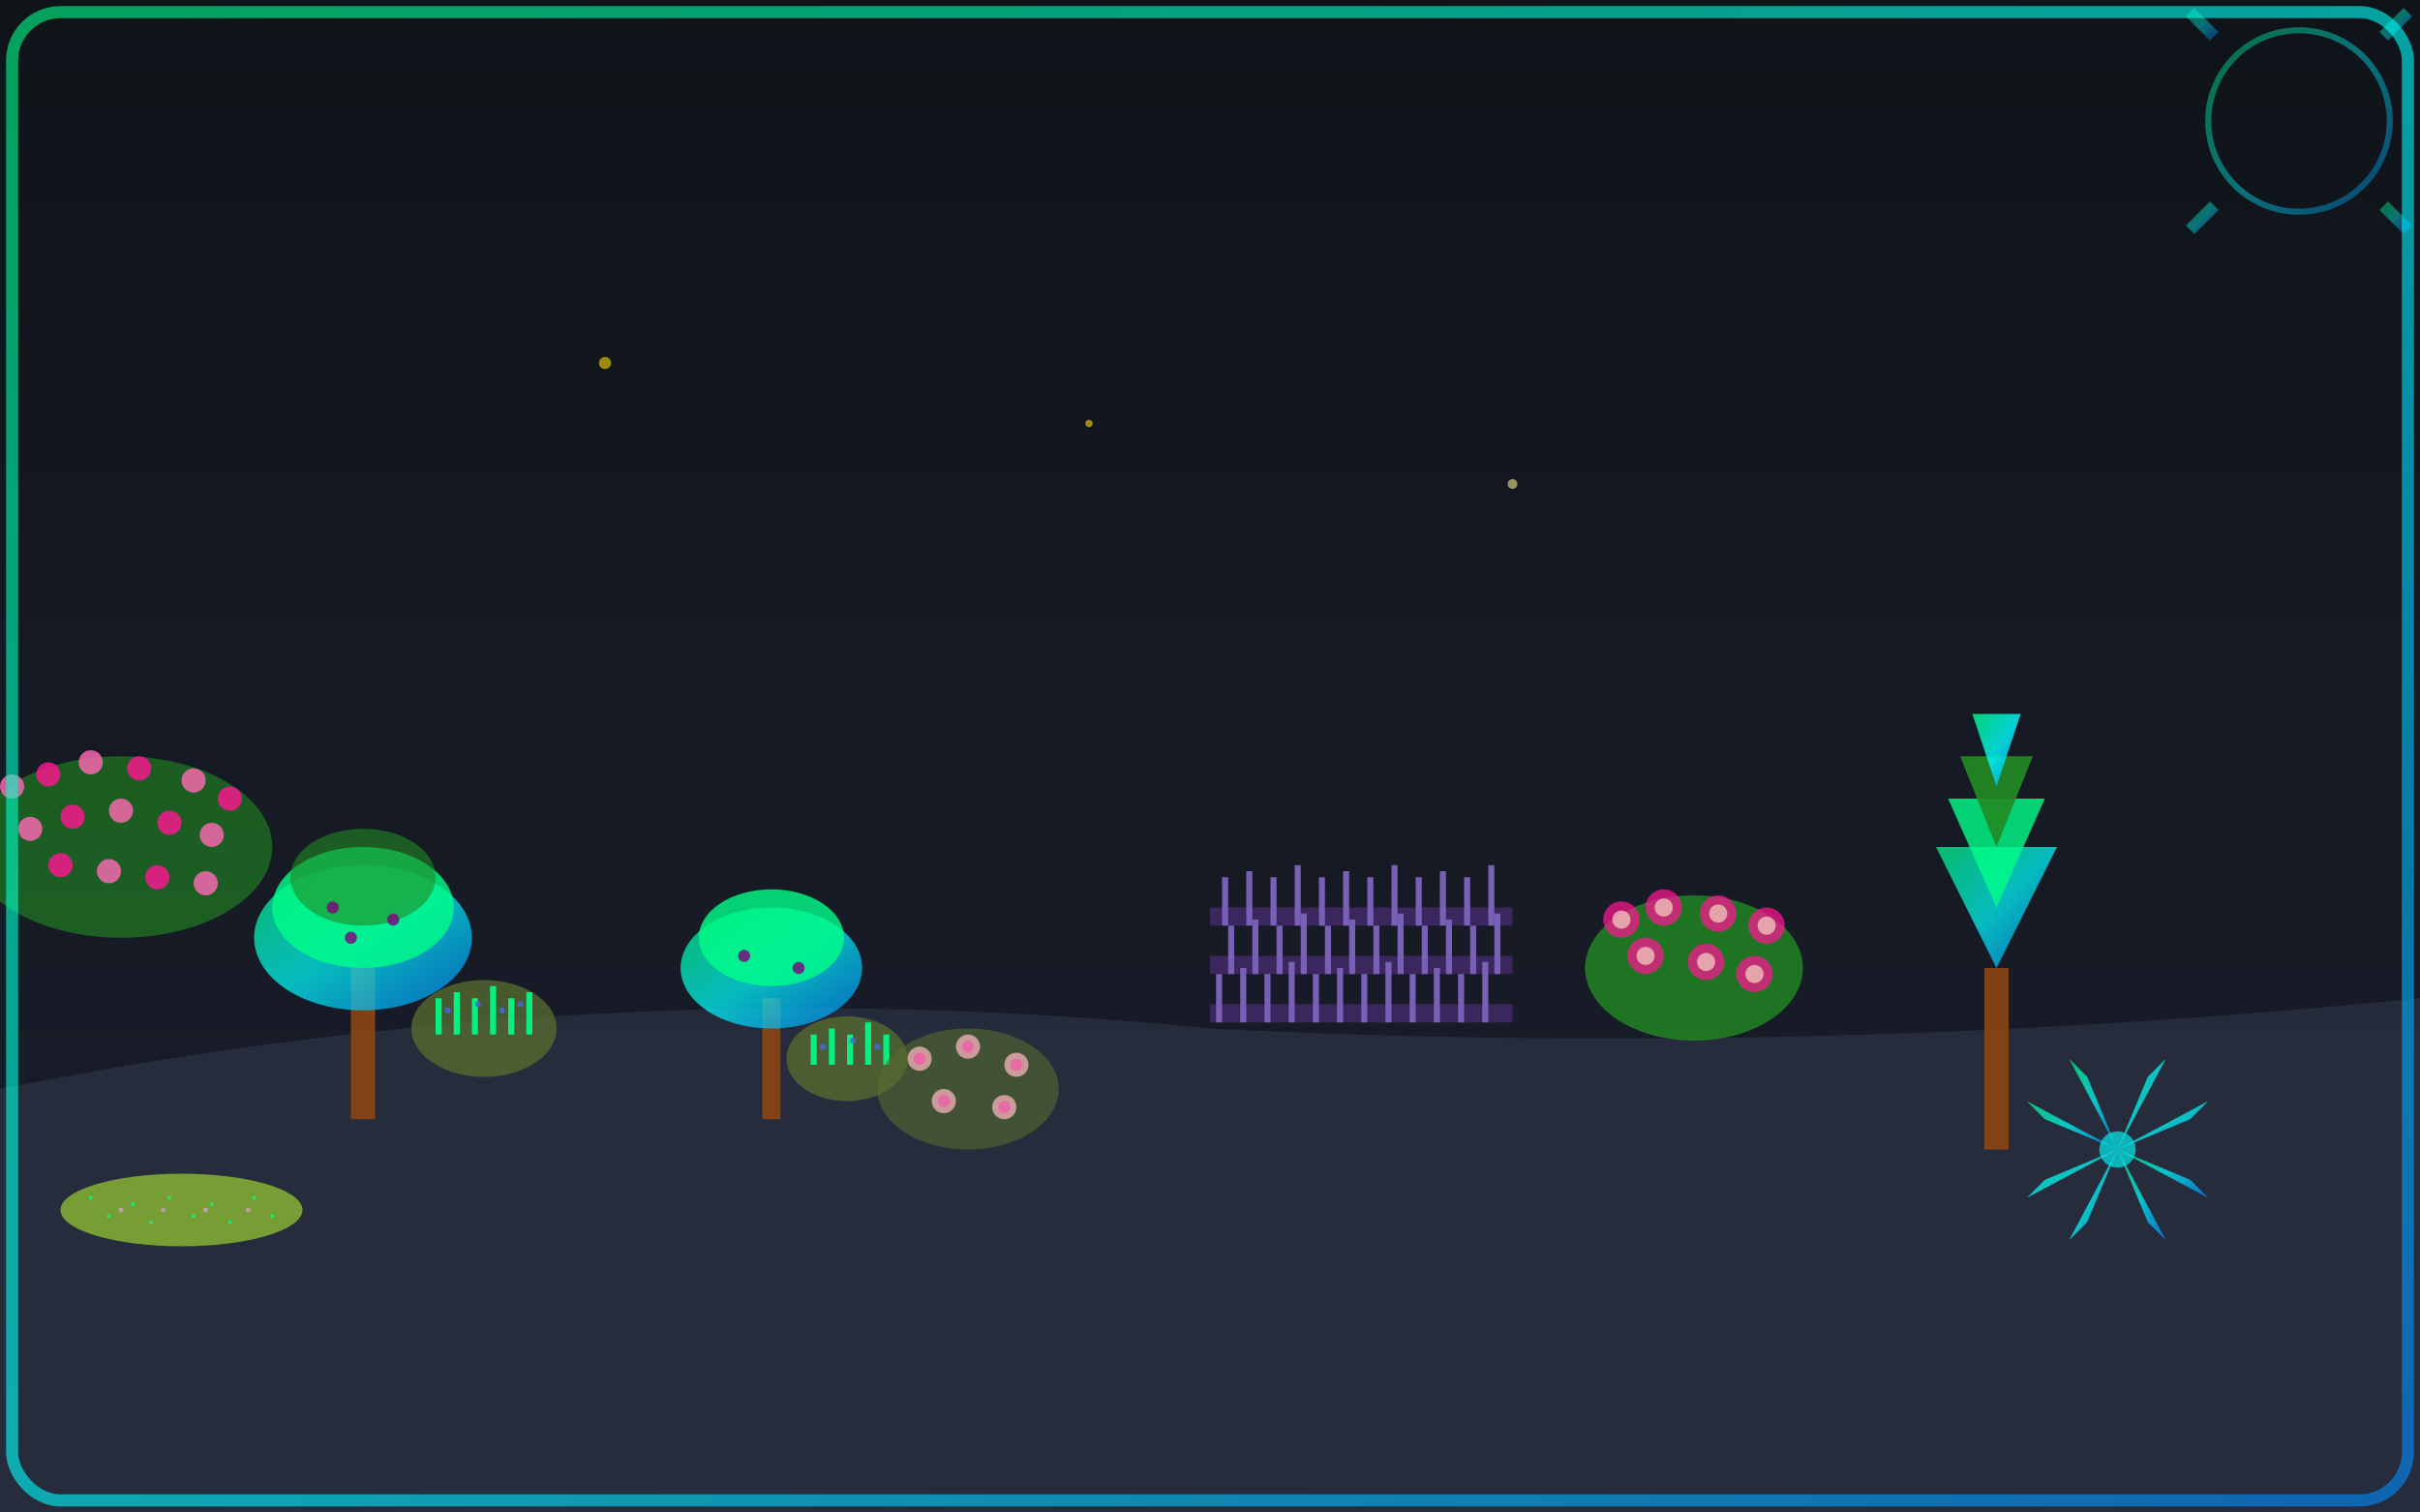 <svg width="400" height="250" viewBox="0 0 400 250" fill="none" xmlns="http://www.w3.org/2000/svg">
  <defs>
    <linearGradient id="plantGradient" x1="0%" y1="0%" x2="100%" y2="100%">
      <stop offset="0%" style="stop-color:#00ff88;stop-opacity:1" />
      <stop offset="50%" style="stop-color:#00ffff;stop-opacity:1" />
      <stop offset="100%" style="stop-color:#0088ff;stop-opacity:1" />
    </linearGradient>
    <linearGradient id="mediterraneanSky" x1="0%" y1="0%" x2="0%" y2="100%">
      <stop offset="0%" style="stop-color:#0f1419;stop-opacity:1" />
      <stop offset="100%" style="stop-color:#1a1f2e;stop-opacity:1" />
    </linearGradient>
    <filter id="plantGlow">
      <feGaussianBlur stdDeviation="2" result="coloredBlur"/>
      <feMerge> 
        <feMergeNode in="coloredBlur"/>
        <feMergeNode in="SourceGraphic"/>
      </feMerge>
    </filter>
  </defs>
  
  <!-- Background -->
  <rect width="400" height="250" fill="url(#mediterraneanSky)"/>
  
  <!-- Mediterranean Hillside -->
  <path d="M 0 180 Q 100 160 200 170 Q 300 175 400 165 L 400 250 L 0 250 Z" fill="#2a3040" opacity="0.8"/>
  
  <!-- Olive Trees -->
  <g transform="translate(50, 120)">
    <!-- Olive Tree 1 -->
    <rect x="8" y="40" width="4" height="25" fill="#8B4513" opacity="0.9"/>
    <ellipse cx="10" cy="35" rx="18" ry="12" fill="url(#plantGradient)" opacity="0.7"/>
    <ellipse cx="10" cy="30" rx="15" ry="10" fill="#00ff88" opacity="0.8"/>
    <ellipse cx="10" cy="25" rx="12" ry="8" fill="#228B22" opacity="0.6"/>
    <!-- Olive fruits -->
    <circle cx="5" cy="30" r="1" fill="#800080" opacity="0.8"/>
    <circle cx="15" cy="32" r="1" fill="#800080" opacity="0.8"/>
    <circle cx="8" cy="35" r="1" fill="#800080" opacity="0.8"/>
  </g>
  
  <g transform="translate(120, 130)">
    <!-- Olive Tree 2 -->
    <rect x="6" y="35" width="3" height="20" fill="#8B4513" opacity="0.9"/>
    <ellipse cx="7.5" cy="30" rx="15" ry="10" fill="url(#plantGradient)" opacity="0.7"/>
    <ellipse cx="7.5" cy="25" rx="12" ry="8" fill="#00ff88" opacity="0.8"/>
    <circle cx="3" cy="28" r="1" fill="#800080" opacity="0.8"/>
    <circle cx="12" cy="30" r="1" fill="#800080" opacity="0.8"/>
  </g>
  
  <!-- Lavender Fields -->
  <g transform="translate(200, 150)">
    <!-- Lavender rows -->
    <g opacity="0.8">
      <!-- Row 1 -->
      <rect x="0" y="0" width="50" height="3" fill="#663399" opacity="0.6"/>
      <g>
        <rect x="2" y="-5" width="1" height="8" fill="#9370DB"/>
        <rect x="6" y="-6" width="1" height="9" fill="#9370DB"/>
        <rect x="10" y="-5" width="1" height="8" fill="#9370DB"/>
        <rect x="14" y="-7" width="1" height="10" fill="#9370DB"/>
        <rect x="18" y="-5" width="1" height="8" fill="#9370DB"/>
        <rect x="22" y="-6" width="1" height="9" fill="#9370DB"/>
        <rect x="26" y="-5" width="1" height="8" fill="#9370DB"/>
        <rect x="30" y="-7" width="1" height="10" fill="#9370DB"/>
        <rect x="34" y="-5" width="1" height="8" fill="#9370DB"/>
        <rect x="38" y="-6" width="1" height="9" fill="#9370DB"/>
        <rect x="42" y="-5" width="1" height="8" fill="#9370DB"/>
        <rect x="46" y="-7" width="1" height="10" fill="#9370DB"/>
      </g>
      
      <!-- Row 2 -->
      <rect x="0" y="8" width="50" height="3" fill="#663399" opacity="0.6"/>
      <g>
        <rect x="3" y="3" width="1" height="8" fill="#9370DB"/>
        <rect x="7" y="2" width="1" height="9" fill="#9370DB"/>
        <rect x="11" y="3" width="1" height="8" fill="#9370DB"/>
        <rect x="15" y="1" width="1" height="10" fill="#9370DB"/>
        <rect x="19" y="3" width="1" height="8" fill="#9370DB"/>
        <rect x="23" y="2" width="1" height="9" fill="#9370DB"/>
        <rect x="27" y="3" width="1" height="8" fill="#9370DB"/>
        <rect x="31" y="1" width="1" height="10" fill="#9370DB"/>
        <rect x="35" y="3" width="1" height="8" fill="#9370DB"/>
        <rect x="39" y="2" width="1" height="9" fill="#9370DB"/>
        <rect x="43" y="3" width="1" height="8" fill="#9370DB"/>
        <rect x="47" y="1" width="1" height="10" fill="#9370DB"/>
      </g>
      
      <!-- Row 3 -->
      <rect x="0" y="16" width="50" height="3" fill="#663399" opacity="0.6"/>
      <g>
        <rect x="1" y="11" width="1" height="8" fill="#9370DB"/>
        <rect x="5" y="10" width="1" height="9" fill="#9370DB"/>
        <rect x="9" y="11" width="1" height="8" fill="#9370DB"/>
        <rect x="13" y="9" width="1" height="10" fill="#9370DB"/>
        <rect x="17" y="11" width="1" height="8" fill="#9370DB"/>
        <rect x="21" y="10" width="1" height="9" fill="#9370DB"/>
        <rect x="25" y="11" width="1" height="8" fill="#9370DB"/>
        <rect x="29" y="9" width="1" height="10" fill="#9370DB"/>
        <rect x="33" y="11" width="1" height="8" fill="#9370DB"/>
        <rect x="37" y="10" width="1" height="9" fill="#9370DB"/>
        <rect x="41" y="11" width="1" height="8" fill="#9370DB"/>
        <rect x="45" y="9" width="1" height="10" fill="#9370DB"/>
      </g>
    </g>
  </g>
  
  <!-- Rosemary Bushes -->
  <g transform="translate(80, 170)">
    <!-- Rosemary 1 -->
    <ellipse cx="0" cy="0" rx="12" ry="8" fill="#556B2F" opacity="0.8"/>
    <g opacity="0.9">
      <rect x="-8" y="-5" width="1" height="6" fill="#00ff88"/>
      <rect x="-5" y="-6" width="1" height="7" fill="#00ff88"/>
      <rect x="-2" y="-5" width="1" height="6" fill="#00ff88"/>
      <rect x="1" y="-7" width="1" height="8" fill="#00ff88"/>
      <rect x="4" y="-5" width="1" height="6" fill="#00ff88"/>
      <rect x="7" y="-6" width="1" height="7" fill="#00ff88"/>
    </g>
    <!-- Blue flowers -->
    <circle cx="-6" cy="-3" r="0.5" fill="#4169E1" opacity="0.8"/>
    <circle cx="-1" cy="-4" r="0.5" fill="#4169E1" opacity="0.8"/>
    <circle cx="3" cy="-3" r="0.5" fill="#4169E1" opacity="0.8"/>
    <circle cx="6" cy="-4" r="0.5" fill="#4169E1" opacity="0.8"/>
  </g>
  
  <g transform="translate(140, 175)">
    <!-- Rosemary 2 -->
    <ellipse cx="0" cy="0" rx="10" ry="7" fill="#556B2F" opacity="0.8"/>
    <g opacity="0.9">
      <rect x="-6" y="-4" width="1" height="5" fill="#00ff88"/>
      <rect x="-3" y="-5" width="1" height="6" fill="#00ff88"/>
      <rect x="0" y="-4" width="1" height="5" fill="#00ff88"/>
      <rect x="3" y="-6" width="1" height="7" fill="#00ff88"/>
      <rect x="6" y="-4" width="1" height="5" fill="#00ff88"/>
    </g>
    <circle cx="-4" cy="-2" r="0.5" fill="#4169E1" opacity="0.8"/>
    <circle cx="1" cy="-3" r="0.5" fill="#4169E1" opacity="0.8"/>
    <circle cx="5" cy="-2" r="0.5" fill="#4169E1" opacity="0.8"/>
  </g>
  
  <!-- Mediterranean Pine -->
  <g transform="translate(320, 100)">
    <rect x="8" y="60" width="4" height="30" fill="#8B4513" opacity="0.9"/>
    <!-- Pine canopy layers -->
    <path d="M 10 60 L 0 40 L 20 40 Z" fill="url(#plantGradient)" opacity="0.7"/>
    <path d="M 10 50 L 2 32 L 18 32 Z" fill="#00ff88" opacity="0.8"/>
    <path d="M 10 40 L 4 25 L 16 25 Z" fill="#228B22" opacity="0.9"/>
    <path d="M 10 30 L 6 18 L 14 18 Z" fill="url(#plantGradient)" opacity="0.8"/>
  </g>
  
  <!-- Cistus (Rock Rose) -->
  <g transform="translate(160, 180)">
    <ellipse cx="0" cy="0" rx="15" ry="10" fill="#556B2F" opacity="0.6"/>
    <!-- Cistus flowers -->
    <g opacity="0.9">
      <circle cx="-8" cy="-5" r="2" fill="#FFB6C1" opacity="0.8"/>
      <circle cx="-8" cy="-5" r="1" fill="#FF69B4" opacity="0.9"/>
      
      <circle cx="0" cy="-7" r="2" fill="#FFB6C1" opacity="0.8"/>
      <circle cx="0" cy="-7" r="1" fill="#FF69B4" opacity="0.9"/>
      
      <circle cx="8" cy="-4" r="2" fill="#FFB6C1" opacity="0.8"/>
      <circle cx="8" cy="-4" r="1" fill="#FF69B4" opacity="0.9"/>
      
      <circle cx="-4" cy="2" r="2" fill="#FFB6C1" opacity="0.8"/>
      <circle cx="-4" cy="2" r="1" fill="#FF69B4" opacity="0.9"/>
      
      <circle cx="6" cy="3" r="2" fill="#FFB6C1" opacity="0.8"/>
      <circle cx="6" cy="3" r="1" fill="#FF69B4" opacity="0.9"/>
    </g>
  </g>
  
  <!-- Thyme Ground Cover -->
  <g transform="translate(30, 200)">
    <ellipse cx="0" cy="0" rx="20" ry="6" fill="#9ACD32" opacity="0.7"/>
    <g opacity="0.8">
      <!-- Tiny thyme leaves pattern -->
      <circle cx="-15" cy="-2" r="0.3" fill="#00ff88"/>
      <circle cx="-12" cy="1" r="0.3" fill="#00ff88"/>
      <circle cx="-8" cy="-1" r="0.3" fill="#00ff88"/>
      <circle cx="-5" cy="2" r="0.3" fill="#00ff88"/>
      <circle cx="-2" cy="-2" r="0.3" fill="#00ff88"/>
      <circle cx="2" cy="1" r="0.3" fill="#00ff88"/>
      <circle cx="5" cy="-1" r="0.3" fill="#00ff88"/>
      <circle cx="8" cy="2" r="0.3" fill="#00ff88"/>
      <circle cx="12" cy="-2" r="0.3" fill="#00ff88"/>
      <circle cx="15" cy="1" r="0.3" fill="#00ff88"/>
      <!-- Pink thyme flowers -->
      <circle cx="-10" cy="0" r="0.4" fill="#DDA0DD" opacity="0.8"/>
      <circle cx="-3" cy="0" r="0.4" fill="#DDA0DD" opacity="0.8"/>
      <circle cx="4" cy="0" r="0.4" fill="#DDA0DD" opacity="0.8"/>
      <circle cx="11" cy="0" r="0.4" fill="#DDA0DD" opacity="0.8"/>
    </g>
  </g>
  
  <!-- Oleander Shrub -->
  <g transform="translate(280, 160)">
    <ellipse cx="0" cy="0" rx="18" ry="12" fill="#228B22" opacity="0.8"/>
    <!-- Oleander flowers -->
    <g opacity="0.9">
      <circle cx="-12" cy="-8" r="3" fill="#FF1493" opacity="0.8"/>
      <circle cx="-12" cy="-8" r="1.5" fill="#FFB6C1" opacity="0.9"/>
      
      <circle cx="-5" cy="-10" r="3" fill="#FF1493" opacity="0.8"/>
      <circle cx="-5" cy="-10" r="1.5" fill="#FFB6C1" opacity="0.9"/>
      
      <circle cx="4" cy="-9" r="3" fill="#FF1493" opacity="0.8"/>
      <circle cx="4" cy="-9" r="1.5" fill="#FFB6C1" opacity="0.9"/>
      
      <circle cx="12" cy="-7" r="3" fill="#FF1493" opacity="0.8"/>
      <circle cx="12" cy="-7" r="1.5" fill="#FFB6C1" opacity="0.9"/>
      
      <circle cx="-8" cy="-2" r="3" fill="#FF1493" opacity="0.8"/>
      <circle cx="-8" cy="-2" r="1.5" fill="#FFB6C1" opacity="0.9"/>
      
      <circle cx="2" cy="-1" r="3" fill="#FF1493" opacity="0.8"/>
      <circle cx="2" cy="-1" r="1.5" fill="#FFB6C1" opacity="0.9"/>
      
      <circle cx="10" cy="1" r="3" fill="#FF1493" opacity="0.8"/>
      <circle cx="10" cy="1" r="1.5" fill="#FFB6C1" opacity="0.9"/>
    </g>
  </g>
  
  <!-- Agave Plant -->
  <g transform="translate(350, 190)">
    <g opacity="0.9">
      <!-- Agave leaves -->
      <path d="M 0 0 L -15 -8 L -12 -5 Z" fill="url(#plantGradient)" opacity="0.8"/>
      <path d="M 0 0 L -8 -15 L -5 -12 Z" fill="url(#plantGradient)" opacity="0.8"/>
      <path d="M 0 0 L 8 -15 L 5 -12 Z" fill="url(#plantGradient)" opacity="0.8"/>
      <path d="M 0 0 L 15 -8 L 12 -5 Z" fill="url(#plantGradient)" opacity="0.8"/>
      <path d="M 0 0 L 15 8 L 12 5 Z" fill="url(#plantGradient)" opacity="0.8"/>
      <path d="M 0 0 L 8 15 L 5 12 Z" fill="url(#plantGradient)" opacity="0.8"/>
      <path d="M 0 0 L -8 15 L -5 12 Z" fill="url(#plantGradient)" opacity="0.8"/>
      <path d="M 0 0 L -15 8 L -12 5 Z" fill="url(#plantGradient)" opacity="0.8"/>
      <!-- Central core -->
      <circle cx="0" cy="0" r="3" fill="#00ffff" opacity="0.7"/>
    </g>
  </g>
  
  <!-- Bougainvillea -->
  <g transform="translate(20, 140)">
    <ellipse cx="0" cy="0" rx="25" ry="15" fill="#228B22" opacity="0.6"/>
    <!-- Bougainvillea bracts -->
    <g opacity="0.9">
      <circle cx="-18" cy="-10" r="2" fill="#FF69B4" opacity="0.9"/>
      <circle cx="-12" cy="-12" r="2" fill="#FF1493" opacity="0.9"/>
      <circle cx="-5" cy="-14" r="2" fill="#FF69B4" opacity="0.9"/>
      <circle cx="3" cy="-13" r="2" fill="#FF1493" opacity="0.9"/>
      <circle cx="12" cy="-11" r="2" fill="#FF69B4" opacity="0.9"/>
      <circle cx="18" cy="-8" r="2" fill="#FF1493" opacity="0.9"/>
      <circle cx="-15" cy="-3" r="2" fill="#FF69B4" opacity="0.9"/>
      <circle cx="-8" cy="-5" r="2" fill="#FF1493" opacity="0.9"/>
      <circle cx="0" cy="-6" r="2" fill="#FF69B4" opacity="0.9"/>
      <circle cx="8" cy="-4" r="2" fill="#FF1493" opacity="0.9"/>
      <circle cx="15" cy="-2" r="2" fill="#FF69B4" opacity="0.9"/>
      <circle cx="-10" cy="3" r="2" fill="#FF1493" opacity="0.9"/>
      <circle cx="-2" cy="4" r="2" fill="#FF69B4" opacity="0.9"/>
      <circle cx="6" cy="5" r="2" fill="#FF1493" opacity="0.9"/>
      <circle cx="14" cy="6" r="2" fill="#FF69B4" opacity="0.9"/>
    </g>
  </g>
  
  <!-- Floating Pollen/Seeds -->
  <g opacity="0.6">
    <circle cx="100" cy="60" r="1" fill="#FFD700">
      <animate attributeName="cy" values="60;50;60" dur="4s" repeatCount="indefinite"/>
      <animate attributeName="cx" values="100;110;100" dur="5s" repeatCount="indefinite"/>
    </circle>
    <circle cx="250" cy="80" r="0.8" fill="#F0E68C">
      <animate attributeName="cy" values="80;70;80" dur="4.5s" repeatCount="indefinite"/>
      <animate attributeName="cx" values="250;240;250" dur="6s" repeatCount="indefinite"/>
    </circle>
    <circle cx="180" cy="70" r="0.6" fill="#FFD700">
      <animate attributeName="cy" values="70;60;70" dur="3.8s" repeatCount="indefinite"/>
      <animate attributeName="cx" values="180;190;180" dur="4.5s" repeatCount="indefinite"/>
    </circle>
  </g>
  
  <!-- Mediterranean Sun Rays -->
  <g transform="translate(380, 20)" opacity="0.4">
    <circle cx="0" cy="0" r="15" fill="none" stroke="url(#plantGradient)" stroke-width="1"/>
    <g stroke="url(#plantGradient)" stroke-width="2">
      <line x1="0" y1="-20" x2="0" y2="-25"/>
      <line x1="14" y1="-14" x2="18" y2="-18"/>
      <line x1="20" y1="0" x2="25" y2="0"/>
      <line x1="14" y1="14" x2="18" y2="18"/>
      <line x1="0" y1="20" x2="0" y2="25"/>
      <line x1="-14" y1="14" x2="-18" y2="18"/>
      <line x1="-20" y1="0" x2="-25" y2="0"/>
      <line x1="-14" y1="-14" x2="-18" y2="-18"/>
    </g>
  </g>
  
  <!-- Border -->
  <rect x="2" y="2" width="396" height="246" fill="none" stroke="url(#plantGradient)" stroke-width="2" opacity="0.6" rx="8"/>
</svg>